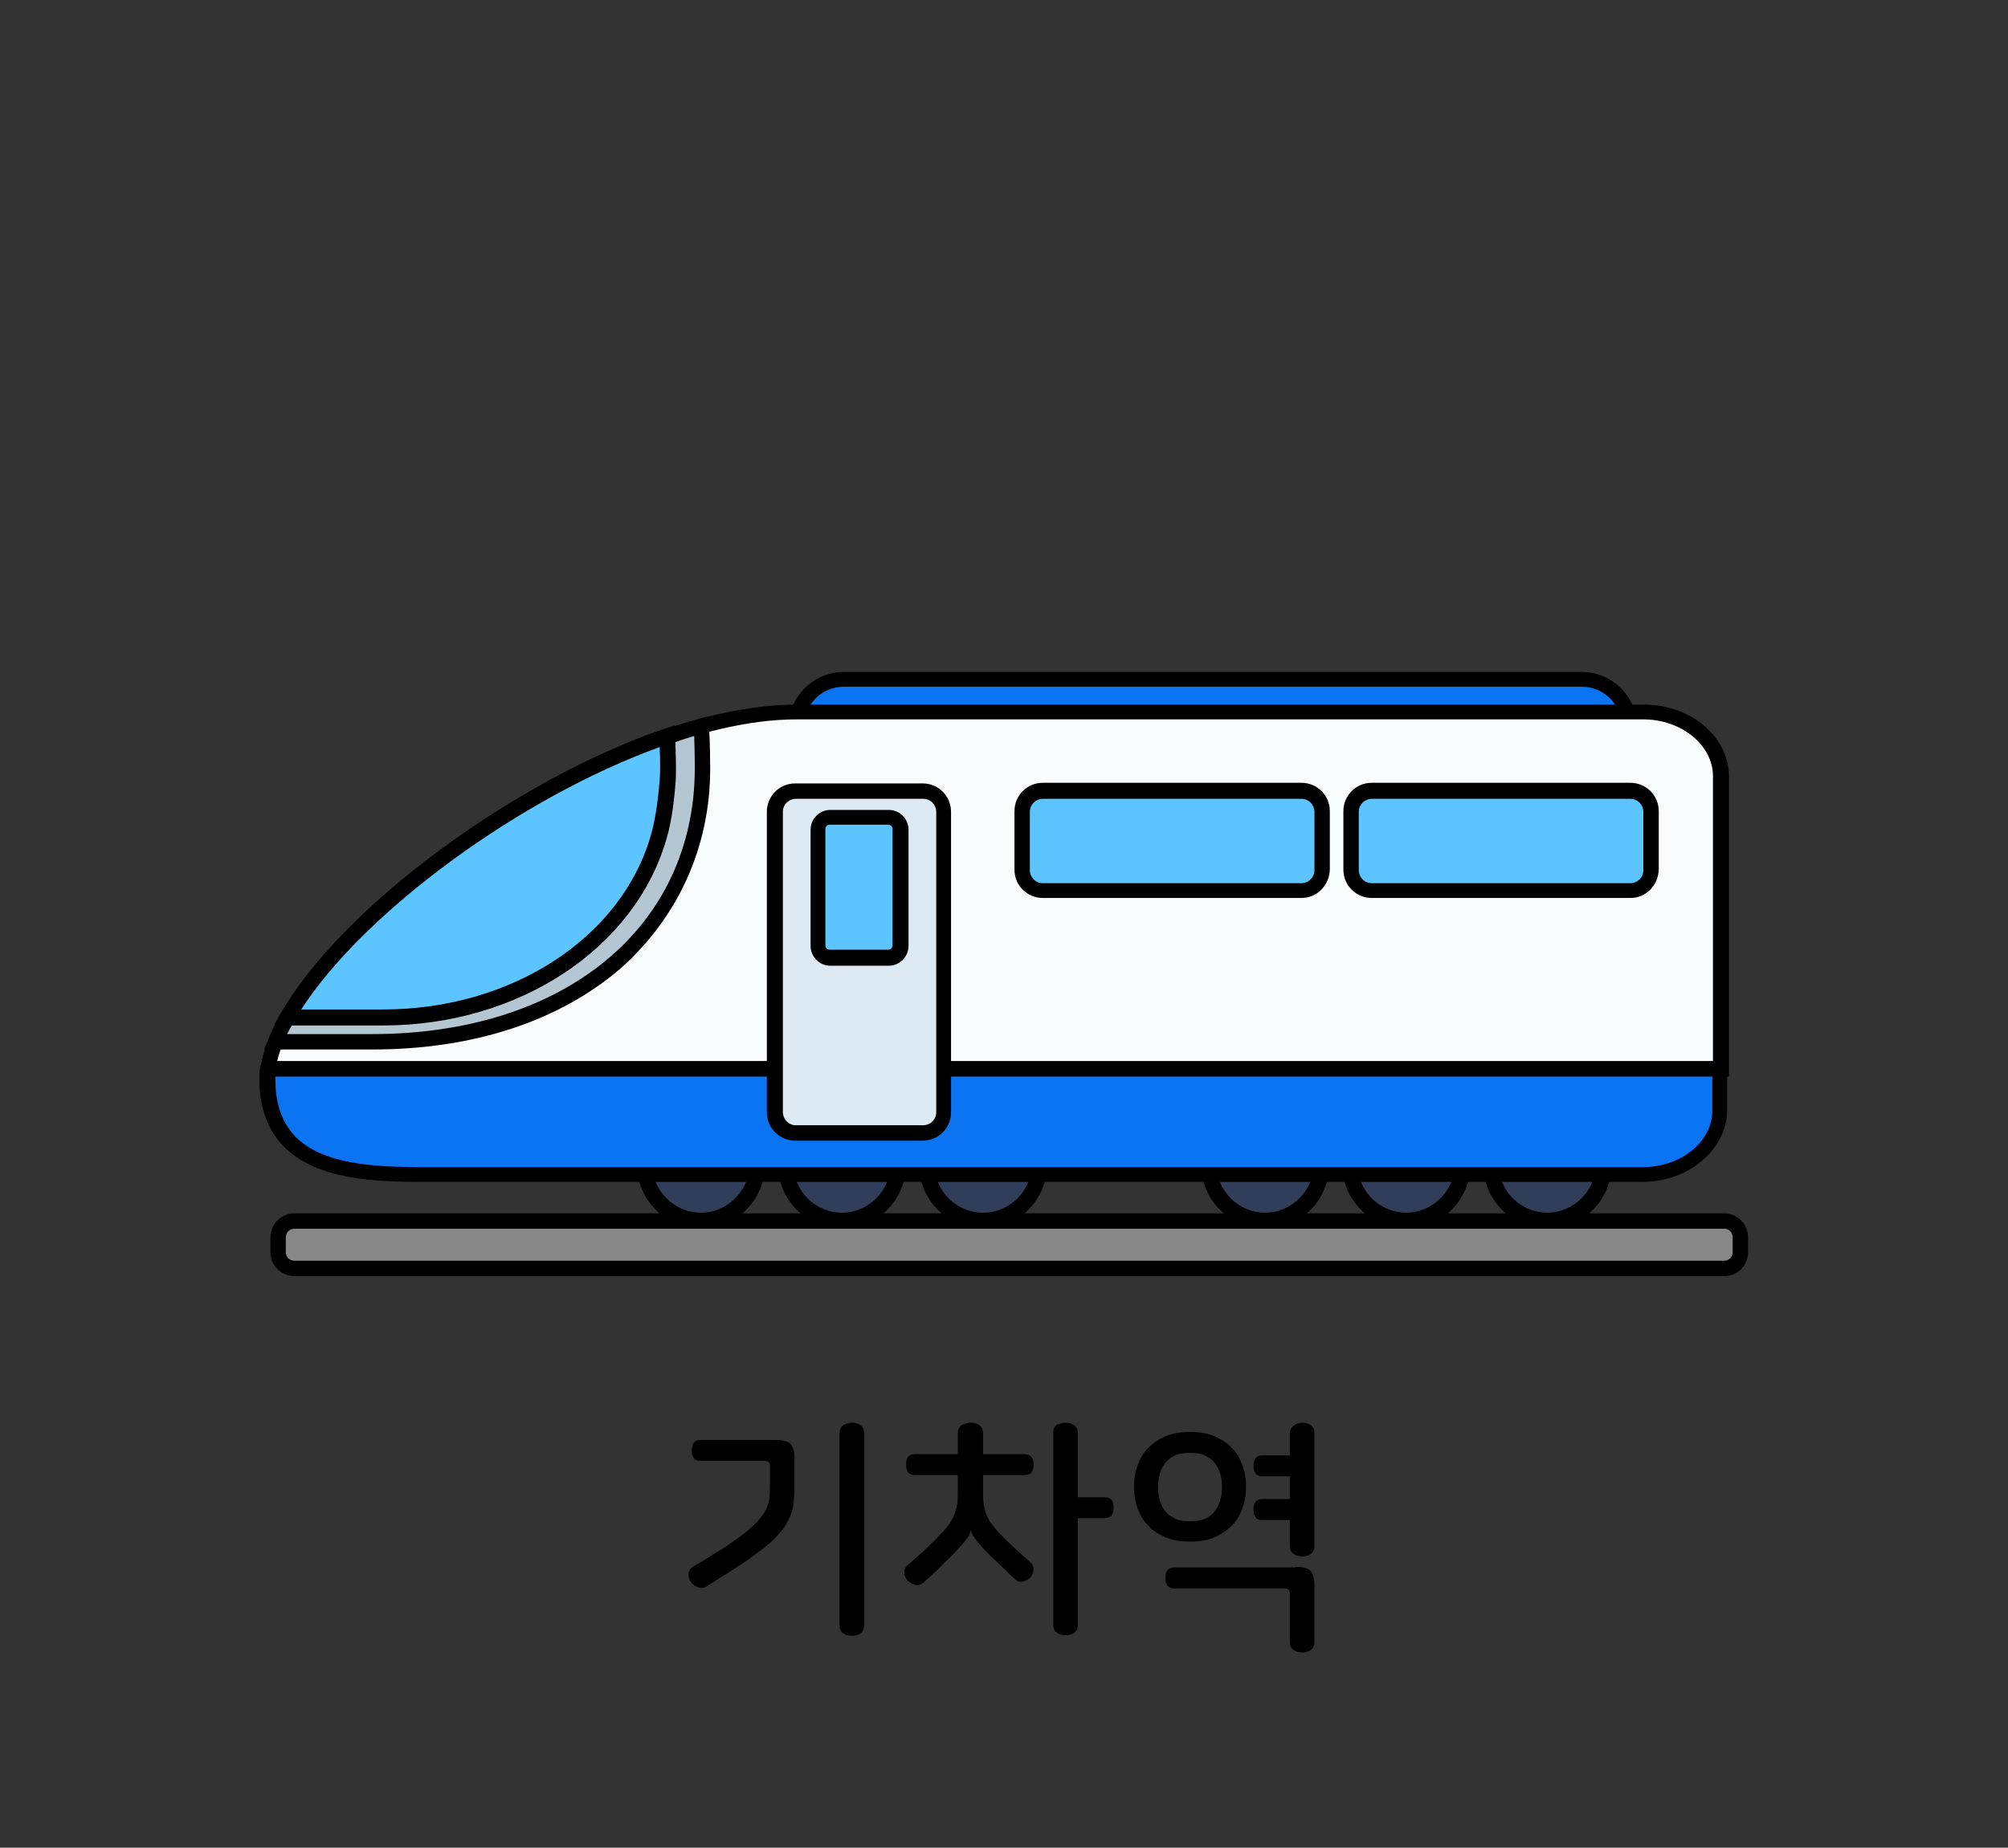 <?xml version="1.0" encoding="utf-8"?>
<!-- Generator: Adobe Illustrator 27.9.0, SVG Export Plug-In . SVG Version: 6.00 Build 0)  -->
<svg version="1.1" id="레이어_1" xmlns="http://www.w3.org/2000/svg" xmlns:xlink="http://www.w3.org/1999/xlink" x="0px"
	 y="0px" viewBox="0 0 326 300" width="326px" height="300px" style="enable-background:new 0 0 326 300;" xml:space="preserve">
<rect x="0" y="0" width="326" height="300" fill="#333333" stroke="none"/>
<style type="text/css">
	.st0{fill:#48AFE4;}
	.st1{fill:#FFCC00;}
	.st2{fill:#B500BA;}
	.st3{fill:#008BFF;}
	.st4{fill:#DB9D8D;}
	.st5{fill:#C6C6C6;}
	.st6{fill:#FFC7B5;}
	.st7{fill:#1A4057;}
	.st8{fill:#5CC5FF;}
	.st9{opacity:0.6;fill:#FFFFFF;}
	.st10{fill:#878787;}
	.st11{fill:#DDE3E8;}
	.st12{fill:#00BC2C;}
	.st13{fill:#ACB9C1;}
	.st14{fill:#4B5C63;}
	.st15{fill:#93A5AA;}
	.st16{fill:#1DBFFF;}
	.st17{fill:#FFFFFF;}
	.st18{fill:#4FA55E;}
	.st19{fill:#90D326;}
	.st20{fill:#919191;}
	.st21{fill:#B2B2B2;}
	.st22{fill:#AAAAAA;}
	.st23{fill:#999999;}
	.st24{fill:none;}
	.st25{fill:#153759;}
	.st26{fill:#7E1819;}
	.st27{fill:#164944;}
	.st28{fill:#1D4A7F;}
	.st29{fill:#D93D43;}
	.st30{fill:#3AADA4;}
	.st31{fill:#425466;}
	.st32{fill:#FFD56C;}
	.st33{fill:#A09570;}
	.st34{fill:#38342C;}
	.st35{fill:#CC4E3E;}
	.st36{fill:#FF5C50;}
	.st37{fill:#B5B5B5;}
	.st38{fill:#313E59;}
	.st39{fill:#0A74F2;}
	.st40{fill:#F8FCFF;}
	.st41{fill:#DDE9F3;}
	.st42{fill:#B4C6D1;}
	.st43{fill:#444444;}
	.st44{fill:#6B6B6B;}
	.st45{fill:#E5E5E5;}
	.st46{fill:#02A64D;}
	.st47{fill:#FFCE00;}
	.st48{fill:#404649;}
	.st49{fill:#FF2222;}
	.st50{fill:#FF6B27;}
	.st51{fill:#263B42;}
	.st52{fill:#799BAA;}
	.st53{fill:#FF3E3E;}
	.st54{fill:#D62525;}
	.st55{fill:#BFBFBF;}
	.st56{fill:#898989;}
	.st57{fill:#9049E2;}
	.st58{fill:#EAEAEA;}
	.st59{fill:#FFD815;}
	.st60{fill:#777F82;}
	.st61{fill:#FFAD29;}
	.st62{fill:#00A4DD;}
	.st63{fill:#BDF3FF;}
	.st64{fill:#F0FDFF;}
	.st65{fill:#3D6FEA;}
	.st66{fill:#BF7643;}
	.st67{fill:#5CDCFF;}
	.st68{fill:#48E05A;}
	.st69{fill:#FF0D0D;}
	.st70{fill:#A55200;}
	.st71{fill:#00C160;}
	.st72{fill:#0D9956;}
	.st73{fill:#8BCC38;}
	.st74{fill:#994D1A;}
	.st75{fill:#175FFF;}
	.st76{fill:none;stroke:#000000;stroke-width:2.5;stroke-linecap:round;stroke-linejoin:round;stroke-miterlimit:10;}
	.st77{fill:#9C5FFF;}
	.st78{fill:#33E2AC;}
	.st79{fill:#C90000;}
	.st80{fill:#A08100;}
	.st81{fill:#FFCC99;}
	.st82{fill:#FFAE55;}
	.st83{fill:#BCCCD3;}
	.st84{fill:#00A1E0;}
	.st85{fill:#0083CC;}
	.st86{fill:#3BC62C;}
	.st87{fill:#A7E59E;}
	.st88{fill:#2B9E5C;}
	.st89{fill:#127038;}
	.st90{fill:#EFFCA2;}
	.st91{fill:#2DC93F;}
	.st92{fill:#FF7300;}
	.st93{fill:#995828;}
	.st94{fill:#C67A3C;}
	.st95{fill:#FFC715;}
	.st96{fill:#FEA922;}
	.st97{fill:#97AD15;}
	.st98{fill:#549337;}
	.st99{fill:#EF65C8;}
	.st100{fill:#83D600;}
	.st101{fill:#FF5500;}
	.st102{fill:#0064F4;}
	.st103{fill:#FFD527;}
	.st104{fill:#FF0027;}
	.st105{fill:#000DFF;}
	.st106{fill:#E7CDBA;}
	.st107{fill:#FFF2E9;}
	.st108{fill:#3E6378;}
	.st109{fill:#A6B3BA;}
	.st110{fill:#D17342;}
	.st111{fill:#B6CAD6;}
	.st112{fill:#5AC7ED;}
	.st113{fill:#B56552;}
	.st114{fill:#848484;}
	.st115{fill:#7891A0;}
	.st116{fill:#576F7A;}
	.st117{fill:#B29052;}
	.st118{fill:#35CE20;}
	.st119{fill:#F4F4F4;}
	.st120{fill:#F4D48E;}
	.st121{fill:#D3D3D3;}
	.st122{fill:#D8D8D0;}
	.st123{fill:#7CD8CF;}
	.st124{fill:#B7B7AC;}
	.st125{fill-rule:evenodd;clip-rule:evenodd;fill:#FF0000;}
	.st126{fill:#FF0000;}
	.st127{fill:#B1D3E0;}
	.st128{fill:#7796A0;}
	.st129{fill:#F4EFCE;}
	.st130{fill:#00B2C0;}
	.st131{fill:#38CE56;}
	.st132{fill:#A0866E;}
	.st133{fill:#F9E7B7;}
	.st134{fill:#E0B96C;}
	.st135{fill:#E51010;}
	.st136{fill:#C6A666;}
	.st137{fill:#CCB2A6;}
	.st138{fill:#C3C3D1;}
	.st139{fill:#7BEFE7;}
	.st140{fill:#E62310;}
	.st141{fill:#EF8200;}
	.st142{fill:#F9BE00;}
	.st143{fill:#FE0100;}
	.st144{fill:#FF6600;}
	.st145{fill:#FFB300;}
	.st146{fill:#92867A;}
	.st147{fill:#AEA8A1;}
	.st148{fill:#DDDAD4;}
	.st149{fill:#ACA99F;}
	.st150{fill:#425799;}
	.st151{fill:#FFD400;}
	.st152{fill:#2A8C56;}
	.st153{fill:#41CC06;}
	.st154{fill:#59493D;}
	.st155{fill:#DD7F7F;}
	.st156{fill:#EDBCB2;}
	.st157{fill:#BA605D;}
	.st158{fill:#FFF7F4;}
	.st159{fill:#10C181;}
	.st160{fill:#D8C9B4;}
	.st161{fill:#AA9B8A;}
	.st162{fill:#AA9B8A;stroke:#000000;stroke-width:2.5;stroke-linecap:round;stroke-linejoin:round;stroke-miterlimit:10;}
	.st163{fill:#3FAFAA;}
	.st164{fill:#59D1C8;}
	.st165{fill:#85E0E0;}
	.st166{fill:#A86C52;}
	.st167{fill:#7C4937;}
	.st168{fill:#E2CDAE;}
	.st169{fill:#BCBCBC;}
	.st170{fill:#D6D6D6;}
	.st171{fill:#EFEFEF;}
	.st172{fill:#31729B;}
	.st173{fill:#774646;}
	.st174{fill:#349DD1;}
	.st175{fill:#939393;}
	.st176{fill:#C9C9C9;}
	.st177{fill:#3D70F2;}
	.st178{fill:#8EFF69;}
	.st179{fill:#42CE0F;}
	.st180{fill:#FF719D;}
	.st181{fill:#446093;}
	.st182{fill:#F4FFF0;}
	.st183{fill:#F43838;}
	.st184{fill:#FFE1A4;}
	.st185{fill:#D86141;stroke:#000000;stroke-width:2.5;stroke-linecap:round;stroke-linejoin:round;stroke-miterlimit:10;}
	.st186{fill:#2A73DD;stroke:#000000;stroke-width:2.5;stroke-linecap:round;stroke-linejoin:round;stroke-miterlimit:10;}
	.st187{fill:#915347;stroke:#000000;stroke-width:2.5;stroke-linecap:round;stroke-linejoin:round;stroke-miterlimit:10;}
	.st188{fill:#FFFFFF;stroke:#000000;stroke-width:2.5;stroke-linecap:round;stroke-linejoin:round;stroke-miterlimit:10;}
	.st189{fill:#C9C9C9;stroke:#000000;stroke-width:2.5;stroke-linecap:round;stroke-linejoin:round;stroke-miterlimit:10;}
	.st190{fill:url(#SVGID_1_);stroke:#000000;stroke-width:2.5;stroke-linecap:round;stroke-linejoin:round;stroke-miterlimit:10;}
	.st191{fill:#FF5D03;stroke:#000000;stroke-width:2.5;stroke-linecap:round;stroke-linejoin:round;stroke-miterlimit:10;}
	.st192{fill:#51C200;stroke:#000000;stroke-width:2.5;stroke-linecap:round;stroke-linejoin:round;stroke-miterlimit:10;}
	.st193{fill:#48A0F7;stroke:#000000;stroke-width:2.5;stroke-linecap:round;stroke-linejoin:round;stroke-miterlimit:10;}
	
		.st194{fill:url(#SVGID_00000020376198545167678730000011793039725417132696_);stroke:#000000;stroke-width:2.5;stroke-linecap:round;stroke-linejoin:round;stroke-miterlimit:10;}
	.st195{fill:#FFFFFF;stroke:#000000;stroke-width:2;stroke-linecap:round;stroke-linejoin:round;stroke-miterlimit:10;}
	.st196{fill:#878787;stroke:#000000;stroke-width:2.5;stroke-miterlimit:10;}
	.st197{fill:#FFBD4C;}
	.st198{fill:#AA8A51;}
	.st199{fill:#F9E6BE;}
	.st200{fill:#F3D08E;}
	.st201{fill:#7AED15;}
	.st202{fill:#66789E;}
	.st203{fill:#CED9EA;}
	.st204{fill:#FF5A4D;}
	.st205{fill:#F4FF66;}
	.st206{fill:#3DD7DD;}
	.st207{fill:#E73B4C;}
	.st208{fill:#A0A0A0;}
	.st209{fill:#EEEDE5;}
	.st210{fill:#E2DEC7;}
	.st211{fill:#C6C4B6;}
	.st212{fill:#F7A500;}
	.st213{fill:#FFFEF8;}
	.st214{fill:#896422;}
	.st215{fill:#BAB183;}
	.st216{fill:#EE728E;}
	.st217{fill:#CE093D;}
	.st218{fill:#89062F;}
	.st219{fill:#B7B7B7;}
	.st220{fill:#AA314E;}
	.st221{fill:#AF8F87;}
	.st222{fill:#D3C68D;}
	.st223{fill:#18D6A4;}
	.st224{fill:#C9D3D6;}
	.st225{fill:#9DA7AA;}
	.st226{fill:#D3EADD;}
	.st227{fill:#7FBA9C;}
	.st228{fill:#34B28E;}
	.st229{fill:#FF7712;}
	.st230{fill:#00BC28;}
	.st231{fill:#E5B498;}
	.st232{fill:#B78B76;}
	.st233{fill:#E9FBFF;}
	.st234{fill:#847269;}
	.st235{fill:#CCCCCC;}
	.st236{fill:#CCB3A8;}
	.st237{fill:#9BB8BC;}
	.st238{fill:#C7F8FF;}
	.st239{fill:#4FA504;}
	.st240{fill:#46CC4F;}
	.st241{fill:#ADA995;}
	.st242{fill:#0170DA;}
	.st243{fill:#74E2FF;}
	.st244{fill:#007FFF;}
	.st245{fill:#E52E8A;}
	.st246{fill:#00A3E4;}
	.st247{fill:#B0B0B0;}
	.st248{fill:#F5AB19;}
	.st249{fill:#2A67B0;}
	.st250{fill:#02C3F6;}
	.st251{fill:#17DD20;}
	.st252{fill:#FF4000;}
	.st253{fill:#717171;}
	.st254{fill:#231916;}
	.st255{fill:#8100A0;}
	.st256{fill:#E3007F;}
	.st257{fill:#005BAA;}
	.st258{fill:#7F7F7F;}
	.st259{fill:#012288;}
	.st260{fill:#0161D2;}
	.st261{fill:#42B649;}
	.st262{fill:#D2ECFB;}
	.st263{fill:#14348E;}
	.st264{fill:#EDE82B;}
	.st265{fill:#DF2725;}
	.st266{fill:#2D4D9C;}
	.st267{fill:#FF2732;}
	.st268{fill:#53ABB9;}
	.st269{fill:#E40219;}
	.st270{fill:#F39700;}
	.st271{fill:#777777;}
	.st272{fill:#60E5F3;}
	.st273{fill:#C1C1C1;}
	.st274{fill:#FF6700;}
	.st275{fill:#FFB600;}
	.st276{fill:#D18B8B;}
	.st277{fill:#AF4B4B;}
	.st278{fill:#E0B4A9;}
	.st279{fill:#EFD200;}
	.st280{fill:#686868;}
	.st281{fill:#FFDFD9;}
	.st282{fill:#FFFAD2;}
	.st283{fill:#76848C;}
	.st284{fill:#F54337;}
	.st285{fill:#9567D6;}
	.st286{fill:#414E58;}
	.st287{fill:#F8D48B;}
	.st288{fill:#00D2E2;}
	.st289{fill:#FFE600;}
	.st290{fill:#F5D837;}
</style>
<g>
	<circle class="st38" cx="113.8" cy="189.1" r="9.2"/>
	<path d="M113.8,199.5c-5.7,0-10.4-4.7-10.4-10.4c0-5.7,4.7-10.4,10.4-10.4s10.4,4.7,10.4,10.4C124.2,194.8,119.5,199.5,113.8,199.5
		z M113.8,181.1c-4.4,0-7.9,3.6-7.9,7.9c0,4.4,3.6,7.9,7.9,7.9s7.9-3.6,7.9-7.9C121.7,184.7,118.2,181.1,113.8,181.1z"/>
	<circle class="st38" cx="205.4" cy="189.1" r="9.2"/>
	<path d="M205.4,199.5c-5.7,0-10.4-4.7-10.4-10.4c0-5.7,4.7-10.4,10.4-10.4s10.4,4.7,10.4,10.4C215.8,194.8,211.2,199.5,205.4,199.5
		z M205.4,181.1c-4.4,0-7.9,3.6-7.9,7.9c0,4.4,3.6,7.9,7.9,7.9s7.9-3.6,7.9-7.9C213.3,184.7,209.8,181.1,205.4,181.1z"/>
	<circle class="st38" cx="136.7" cy="189.1" r="9.2"/>
	<path d="M136.7,199.5c-5.7,0-10.4-4.7-10.4-10.4c0-5.7,4.7-10.4,10.4-10.4s10.4,4.7,10.4,10.4C147.1,194.8,142.4,199.5,136.7,199.5
		z M136.7,181.1c-4.4,0-7.9,3.6-7.9,7.9c0,4.4,3.6,7.9,7.9,7.9s7.9-3.6,7.9-7.9C144.6,184.7,141.1,181.1,136.7,181.1z"/>
	<circle class="st38" cx="159.6" cy="189.1" r="9.2"/>
	<path d="M159.6,199.5c-5.7,0-10.4-4.7-10.4-10.4c0-5.7,4.7-10.4,10.4-10.4c5.7,0,10.4,4.7,10.4,10.4
		C170,194.8,165.3,199.5,159.6,199.5z M159.6,181.1c-4.4,0-7.9,3.6-7.9,7.9c0,4.4,3.6,7.9,7.9,7.9c4.4,0,7.9-3.6,7.9-7.9
		C167.5,184.7,164,181.1,159.6,181.1z"/>
	<circle class="st38" cx="251.2" cy="189.1" r="9.2"/>
	<path d="M251.2,199.5c-5.7,0-10.4-4.7-10.4-10.4c0-5.7,4.7-10.4,10.4-10.4s10.4,4.7,10.4,10.4C261.7,194.8,257,199.5,251.2,199.5z
		 M251.2,181.1c-4.4,0-7.9,3.6-7.9,7.9c0,4.4,3.6,7.9,7.9,7.9s7.9-3.6,7.9-7.9C259.2,184.7,255.6,181.1,251.2,181.1z"/>
	<path class="st39" d="M256.8,129.5H137c-4.3,0-7.8-3.5-7.8-7.8v-3.6c0-4.3,3.5-7.8,7.8-7.8h119.8c4.3,0,7.8,3.5,7.8,7.8v3.6
		C264.6,126,261.1,129.5,256.8,129.5z"/>
	<path d="M256.8,130.7H137c-5,0-9-4.1-9-9v-3.6c0-5,4.1-9,9-9h119.8c5,0,9,4.1,9,9v3.6C265.8,126.7,261.8,130.7,256.8,130.7z
		 M137,111.5c-3.6,0-6.5,2.9-6.5,6.5v3.6c0,3.6,2.9,6.5,6.5,6.5h119.8c3.6,0,6.5-2.9,6.5-6.5v-3.6c0-3.6-2.9-6.5-6.5-6.5H137z"/>
	<path class="st40" d="M279.3,126c0-5.7-5.6-10.4-12.6-10.4H129.2c-33.1,0-83,37.8-85.7,57.9h235.8V126z"/>
	<path d="M280.6,174.8H42.1l0.2-1.4c1.3-9.9,13.9-24.6,32-37.3c19.2-13.6,39.8-21.7,55-21.7h137.6c7.6,0,13.8,5.2,13.8,11.7V174.8z
		 M45,172.3h233.1V126c0-5-5.1-9.2-11.3-9.2H129.2C98.3,116.9,49.7,152,45,172.3z"/>
	<circle class="st38" cx="228.3" cy="189.1" r="9.2"/>
	<path d="M228.3,199.5c-5.7,0-10.4-4.7-10.4-10.4c0-5.7,4.7-10.4,10.4-10.4s10.4,4.7,10.4,10.4C238.7,194.8,234.1,199.5,228.3,199.5
		z M228.3,181.1c-4.4,0-7.9,3.6-7.9,7.9c0,4.4,3.6,7.9,7.9,7.9s7.9-3.6,7.9-7.9C236.2,184.7,232.7,181.1,228.3,181.1z"/>
	<path class="st39" d="M72.5,190.7h194.3c6.9,0,12.6-4.7,12.6-10.4v-6.7H43.5c-0.1,0.6-0.1,1.1-0.1,1.6
		C43.4,191.6,60.8,190.7,72.5,190.7z"/>
	<path d="M68.6,191.9c-7.9,0-17.1-0.4-22.4-5.6c-2.7-2.7-4.1-6.4-4.1-11.1c0-0.6,0-1.1,0.1-1.8c0.1-0.6,0.6-1.1,1.2-1.1h235.8
		c0.7,0,1.2,0.6,1.2,1.2v6.7c0,6.4-6.2,11.7-13.8,11.7l-196.1,0C70,191.9,69.3,191.9,68.6,191.9z M44.7,174.8c0,0.1,0,0.3,0,0.4
		c0,4.1,1.1,7.1,3.3,9.4c5,5,14.8,4.9,22.6,4.9l1.8,0h194.3c6.2,0,11.3-4.1,11.3-9.2v-5.5H44.7z"/>
	<path class="st8" d="M169.3,144.6h42c1.8,0,3.3-1.5,3.3-3.3v-9.5c0-1.8-1.5-3.3-3.3-3.3h-42c-1.8,0-3.3,1.5-3.3,3.3v9.5
		C166,143.1,167.5,144.6,169.3,144.6z"/>
	<path d="M211.3,145.8h-42c-2.5,0-4.6-2-4.6-4.6v-9.5c0-2.5,2-4.6,4.6-4.6h42c2.5,0,4.6,2,4.6,4.6v9.5
		C215.8,143.8,213.8,145.8,211.3,145.8z M169.3,129.7c-1.1,0-2.1,0.9-2.1,2.1v9.5c0,1.1,0.9,2.1,2.1,2.1h42c1.1,0,2.1-0.9,2.1-2.1
		v-9.5c0-1.1-0.9-2.1-2.1-2.1H169.3z"/>
	<path class="st8" d="M222.7,144.6h42c1.8,0,3.3-1.5,3.3-3.3v-9.5c0-1.8-1.5-3.3-3.3-3.3h-42c-1.8,0-3.3,1.5-3.3,3.3v9.5
		C219.4,143.1,220.9,144.6,222.7,144.6z"/>
	<path d="M264.7,145.8h-42c-2.5,0-4.6-2-4.6-4.6v-9.5c0-2.5,2-4.6,4.6-4.6h42c2.5,0,4.6,2,4.6,4.6v9.5
		C269.2,143.8,267.2,145.8,264.7,145.8z M222.7,129.7c-1.1,0-2.1,0.9-2.1,2.1v9.5c0,1.1,0.9,2.1,2.1,2.1h42c1.1,0,2.1-0.9,2.1-2.1
		v-9.5c0-1.1-0.9-2.1-2.1-2.1H222.7z"/>
	<path class="st41" d="M129.2,183.9h20.7c1.8,0,3.3-1.5,3.3-3.3v-48.8c0-1.8-1.5-3.3-3.3-3.3h-20.7c-1.8,0-3.3,1.5-3.3,3.3v48.8
		C125.8,182.4,127.3,183.9,129.2,183.9z"/>
	<path d="M149.8,185.2h-20.7c-2.5,0-4.6-2-4.6-4.6v-48.8c0-2.5,2-4.6,4.6-4.6h20.7c2.5,0,4.6,2,4.6,4.6v48.8
		C154.4,183.1,152.4,185.2,149.8,185.2z M129.2,129.7c-1.1,0-2.1,0.9-2.1,2.1v48.8c0,1.1,0.9,2.1,2.1,2.1h20.7
		c1.1,0,2.1-0.9,2.1-2.1v-48.8c0-1.1-0.9-2.1-2.1-2.1H129.2z"/>
	<path class="st8" d="M134.7,155.5h9.5c1.1,0,2-0.9,2-2v-18.9c0-1.1-0.9-2-2-2h-9.5c-1.1,0-2,0.9-2,2v18.9
		C132.7,154.7,133.6,155.5,134.7,155.5z"/>
	<path d="M144.3,156.8h-9.5c-1.8,0-3.2-1.5-3.2-3.2v-18.9c0-1.8,1.5-3.2,3.2-3.2h9.5c1.8,0,3.2,1.5,3.2,3.2v18.9
		C147.5,155.3,146.1,156.8,144.3,156.8z M134.7,133.9c-0.4,0-0.7,0.3-0.7,0.7v18.9c0,0.4,0.3,0.7,0.7,0.7h9.5c0.4,0,0.7-0.3,0.7-0.7
		v-18.9c0-0.4-0.3-0.7-0.7-0.7H134.7z"/>
	<path class="st42" d="M114,124.8c0,0,0-3.9-0.2-6.9c-1.8,0.5-3.7,1.1-5.5,1.7c0.1,2.2,0.2,5.4,0.1,7.2c-0.2,2.5-0.6,6.3-1.4,9.1
		c-4.8,16.8-23,29.3-44.7,29.3H46.7c-0.8,1.4-1.4,2.7-2,4h15.7C94.3,169.2,114,149.3,114,124.8z"/>
	<path d="M60.4,170.4H42.9l0.7-1.7c0.5-1.3,1.2-2.7,2-4.2l0.4-0.6h16.2c20.9,0,38.8-11.7,43.5-28.4c0.8-2.7,1.2-6.4,1.4-8.8
		c0.1-1.7,0-4.8-0.1-7.1l0-0.9l0.9-0.3c1.9-0.6,3.8-1.2,5.6-1.7l1.5-0.4l0.1,1.5c0.2,3,0.2,6.8,0.2,7l0,0c0,12.7-5.2,24.1-14.5,32.4
		C90.8,165.8,76.9,170.4,60.4,170.4z M46.6,167.9h13.8c31.3,0,52.4-17.4,52.4-43.2c0,0,0-2.7-0.1-5.2c-1,0.3-2,0.6-3.1,1
		c0.1,2.2,0.1,4.8,0,6.4c-0.2,2.6-0.6,6.5-1.5,9.4c-5.1,17.8-24,30.2-45.9,30.2H47.4C47.1,166.9,46.9,167.4,46.6,167.9z"/>
	<path class="st8" d="M46.7,165.2h15.5c21.7,0,39.9-12.5,44.7-29.3c0.8-2.8,1.3-6.6,1.4-9.1c0.1-1.8,0-5-0.1-7.2
		C83.1,128.2,55.9,149.1,46.7,165.2z"/>
	<path d="M62.2,166.4H44.5l1.1-1.9c9.8-17.1,37.8-37.8,62.3-46.2l1.6-0.5l0.1,1.7c0.1,2.3,0.2,5.5,0.1,7.3c-0.2,2.6-0.6,6.5-1.5,9.4
		C103.1,154,84.2,166.4,62.2,166.4z M48.9,163.9h13.3c20.9,0,38.8-11.7,43.5-28.4c0.8-2.7,1.2-6.4,1.4-8.8c0.1-1.3,0.1-3.4,0-5.4
		C84.4,129.5,59.1,148.1,48.9,163.9z"/>
	<path class="st10" d="M279.9,205.9H47.8c-1.5,0-2.6-1.2-2.6-2.6v-2.4c0-1.5,1.2-2.6,2.6-2.6h232.1c1.5,0,2.6,1.2,2.6,2.6v2.4
		C282.6,204.8,281.4,205.9,279.9,205.9z"/>
	<path d="M279.9,207.2H47.8c-2.1,0-3.9-1.7-3.9-3.9v-2.4c0-2.1,1.7-3.9,3.9-3.9h232.1c2.1,0,3.9,1.7,3.9,3.9v2.4
		C283.8,205.5,282.1,207.2,279.9,207.2z M47.8,199.5c-0.8,0-1.4,0.6-1.4,1.4v2.4c0,0.8,0.6,1.4,1.4,1.4h232.1c0.8,0,1.4-0.6,1.4-1.4
		v-2.4c0-0.8-0.6-1.4-1.4-1.4H47.8z"/>
</g>
<g>
	<path d="M128.3,234.4c0.4,0.4,0.7,1.2,0.7,2.4v4.5c0,1.1-0.1,2.1-0.2,3c-0.1,0.9-0.4,1.7-0.8,2.5c-0.4,0.8-0.9,1.6-1.6,2.3
		c-0.7,0.8-1.5,1.6-2.6,2.4c-1.1,0.8-2.3,1.8-3.8,2.7c-1.5,1-3.3,2.1-5.3,3.4c-0.5,0.3-0.9,0.3-1.4,0.1c-0.5-0.2-0.8-0.4-1.1-0.8
		c-0.3-0.4-0.4-0.8-0.4-1.3c0-0.5,0.2-0.9,0.7-1.2c1.9-1.1,3.5-2.2,4.9-3c1.3-0.9,2.5-1.7,3.4-2.4c0.9-0.7,1.6-1.4,2.2-2
		c0.5-0.6,1-1.2,1.3-1.8c0.3-0.6,0.5-1.2,0.6-1.9c0.1-0.7,0.1-1.4,0.1-2.3V238c0-0.3-0.1-0.5-0.2-0.6c-0.1-0.1-0.3-0.2-0.7-0.2
		h-10.4c-0.5,0-0.9-0.2-1.1-0.5c-0.2-0.3-0.3-0.7-0.3-1.2c0-0.5,0.1-0.9,0.3-1.2c0.2-0.3,0.6-0.5,1.1-0.5h12.2
		C127.1,233.8,127.9,234,128.3,234.4z"/>
	<path d="M138.3,231c0.5,0,1,0.1,1.4,0.4c0.4,0.3,0.6,0.7,0.6,1.3v31.2c0,0.6-0.2,1-0.6,1.3c-0.4,0.3-0.9,0.4-1.4,0.4
		c-0.5,0-1-0.1-1.4-0.4c-0.4-0.3-0.6-0.7-0.6-1.3v-31.2c0-0.6,0.2-1,0.6-1.3C137.3,231.2,137.8,231,138.3,231z"/>
	<path d="M157.6,231c0.5,0,1,0.1,1.4,0.4s0.6,0.7,0.6,1.3v3.4h6.8c0.5,0,0.8,0.2,1.1,0.5c0.2,0.3,0.3,0.7,0.3,1.2
		c0,0.5-0.1,0.9-0.3,1.2c-0.2,0.3-0.6,0.5-1.1,0.5h-6.8v2.5c0,0.9,0,1.6,0.1,2.2c0.1,0.6,0.2,1.2,0.5,1.8c0.2,0.6,0.5,1.1,0.9,1.6
		c0.4,0.5,0.9,1.1,1.5,1.7c0.9,0.9,1.7,1.7,2.5,2.4c0.8,0.7,1.5,1.4,2.2,2c0.4,0.3,0.5,0.8,0.5,1.3c-0.1,0.5-0.3,0.9-0.6,1.2
		c-0.3,0.3-0.7,0.5-1.2,0.6c-0.5,0.1-0.9-0.1-1.2-0.4c-0.6-0.5-1.2-1.1-1.9-1.8c-0.7-0.7-1.5-1.4-2.3-2.2c-0.6-0.6-1-1-1.4-1.5
		c-0.4-0.4-0.7-0.8-0.9-1.1c-0.2-0.3-0.4-0.5-0.5-0.8c-0.1-0.2-0.2-0.4-0.2-0.6h0c-0.1,0.2-0.1,0.5-0.2,0.7
		c-0.1,0.2-0.2,0.5-0.5,0.8c-0.2,0.3-0.5,0.7-0.9,1.1c-0.4,0.4-0.8,0.9-1.4,1.5c-0.8,0.8-1.6,1.5-2.3,2.3c-0.8,0.7-1.6,1.5-2.4,2.2
		c-0.4,0.3-0.9,0.5-1.4,0.3s-0.9-0.4-1.2-0.7c-0.3-0.4-0.5-0.8-0.5-1.3c0-0.5,0.2-0.9,0.6-1.2c0.9-0.8,1.8-1.6,2.6-2.3
		c0.8-0.8,1.7-1.6,2.5-2.5c0.6-0.6,1.1-1.1,1.5-1.7c0.4-0.5,0.7-1.1,0.9-1.6c0.2-0.6,0.4-1.2,0.5-1.8c0.1-0.6,0.1-1.4,0.1-2.2v-2.5
		h-7c-0.5,0-0.9-0.2-1.1-0.5c-0.2-0.3-0.3-0.7-0.3-1.2c0-0.5,0.1-0.9,0.3-1.2c0.2-0.3,0.6-0.5,1.1-0.5h7v-3.4c0-0.6,0.2-1,0.6-1.3
		C156.7,231.1,157.1,231,157.6,231z"/>
	<path d="M173,231c0.5,0,1,0.1,1.4,0.4c0.4,0.3,0.6,0.7,0.6,1.3v10.4h4.4c0.5,0,0.9,0.2,1.1,0.5c0.2,0.3,0.3,0.7,0.3,1.2
		s-0.1,0.9-0.3,1.2c-0.2,0.3-0.6,0.5-1.1,0.5H175v17.3c0,0.6-0.2,1-0.6,1.3c-0.4,0.3-0.9,0.4-1.4,0.4c-0.5,0-1-0.1-1.4-0.4
		c-0.4-0.3-0.6-0.7-0.6-1.3v-31.2c0-0.6,0.2-1,0.6-1.3C172,231.2,172.5,231,173,231z"/>
	<path d="M193.2,232.5c1.5,0,2.8,0.2,4,0.7c1.1,0.5,2.1,1.1,2.8,1.9c0.8,0.8,1.3,1.7,1.7,2.8c0.4,1.1,0.6,2.2,0.6,3.5
		c0,1.3-0.2,2.5-0.6,3.5c-0.4,1.1-0.9,2-1.7,2.8c-0.8,0.8-1.7,1.4-2.8,1.9c-1.1,0.5-2.5,0.7-4,0.7s-2.8-0.2-4-0.7
		c-1.1-0.5-2.1-1.1-2.8-1.9c-0.8-0.8-1.3-1.7-1.7-2.8c-0.4-1.1-0.6-2.3-0.6-3.5c0-1.3,0.2-2.4,0.6-3.5c0.4-1.1,0.9-2,1.7-2.8
		c0.8-0.8,1.7-1.4,2.8-1.9C190.4,232.7,191.7,232.5,193.2,232.5z M193.2,235.9c-1,0-1.8,0.1-2.4,0.4c-0.7,0.3-1.2,0.7-1.6,1.2
		c-0.4,0.5-0.7,1.1-0.9,1.8c-0.2,0.7-0.3,1.4-0.3,2.1c0,0.8,0.1,1.5,0.3,2.2c0.2,0.7,0.5,1.3,0.9,1.8c0.4,0.5,1,0.9,1.6,1.2
		c0.7,0.3,1.5,0.4,2.4,0.4s1.8-0.1,2.4-0.4c0.7-0.3,1.2-0.7,1.6-1.2c0.4-0.5,0.7-1.1,0.9-1.8c0.2-0.7,0.3-1.4,0.3-2.2
		c0-0.7-0.1-1.5-0.3-2.1c-0.2-0.7-0.5-1.3-0.9-1.8c-0.4-0.5-1-0.9-1.6-1.2C195,236,194.2,235.9,193.2,235.9z"/>
	<path d="M210.3,254.4c1.2,0,2,0.2,2.4,0.6c0.4,0.4,0.7,1.2,0.7,2.4v9.2c0,0.6-0.2,1-0.6,1.3c-0.4,0.3-0.9,0.4-1.4,0.4
		c-0.5,0-1-0.1-1.4-0.4c-0.4-0.3-0.6-0.7-0.6-1.3v-7.9c0-0.5-0.3-0.8-0.8-0.8h-18c-0.5,0-0.9-0.2-1.1-0.5c-0.2-0.3-0.3-0.7-0.3-1.2
		c0-0.5,0.1-0.9,0.3-1.2c0.2-0.3,0.6-0.5,1.1-0.5H210.3z"/>
	<path d="M211.4,231c0.5,0,1,0.1,1.4,0.4c0.4,0.3,0.6,0.7,0.6,1.3V251c0,0.6-0.2,1-0.6,1.3c-0.4,0.3-0.9,0.4-1.4,0.4
		c-0.5,0-1-0.1-1.4-0.4c-0.4-0.3-0.6-0.7-0.6-1.3v-4.2h-4.6c-0.5,0-0.8-0.2-1-0.5c-0.2-0.3-0.3-0.7-0.3-1.2c0-0.5,0.1-0.9,0.3-1.2
		c0.2-0.3,0.6-0.5,1-0.5h4.6v-3.7h-4.6c-0.5,0-0.8-0.2-1-0.5c-0.2-0.3-0.3-0.7-0.3-1.2c0-0.5,0.1-0.8,0.3-1.2c0.2-0.3,0.6-0.5,1-0.5
		h4.6v-3.5c0-0.6,0.2-1,0.6-1.3C210.4,231.2,210.9,231,211.4,231z"/>
</g>
</svg>
